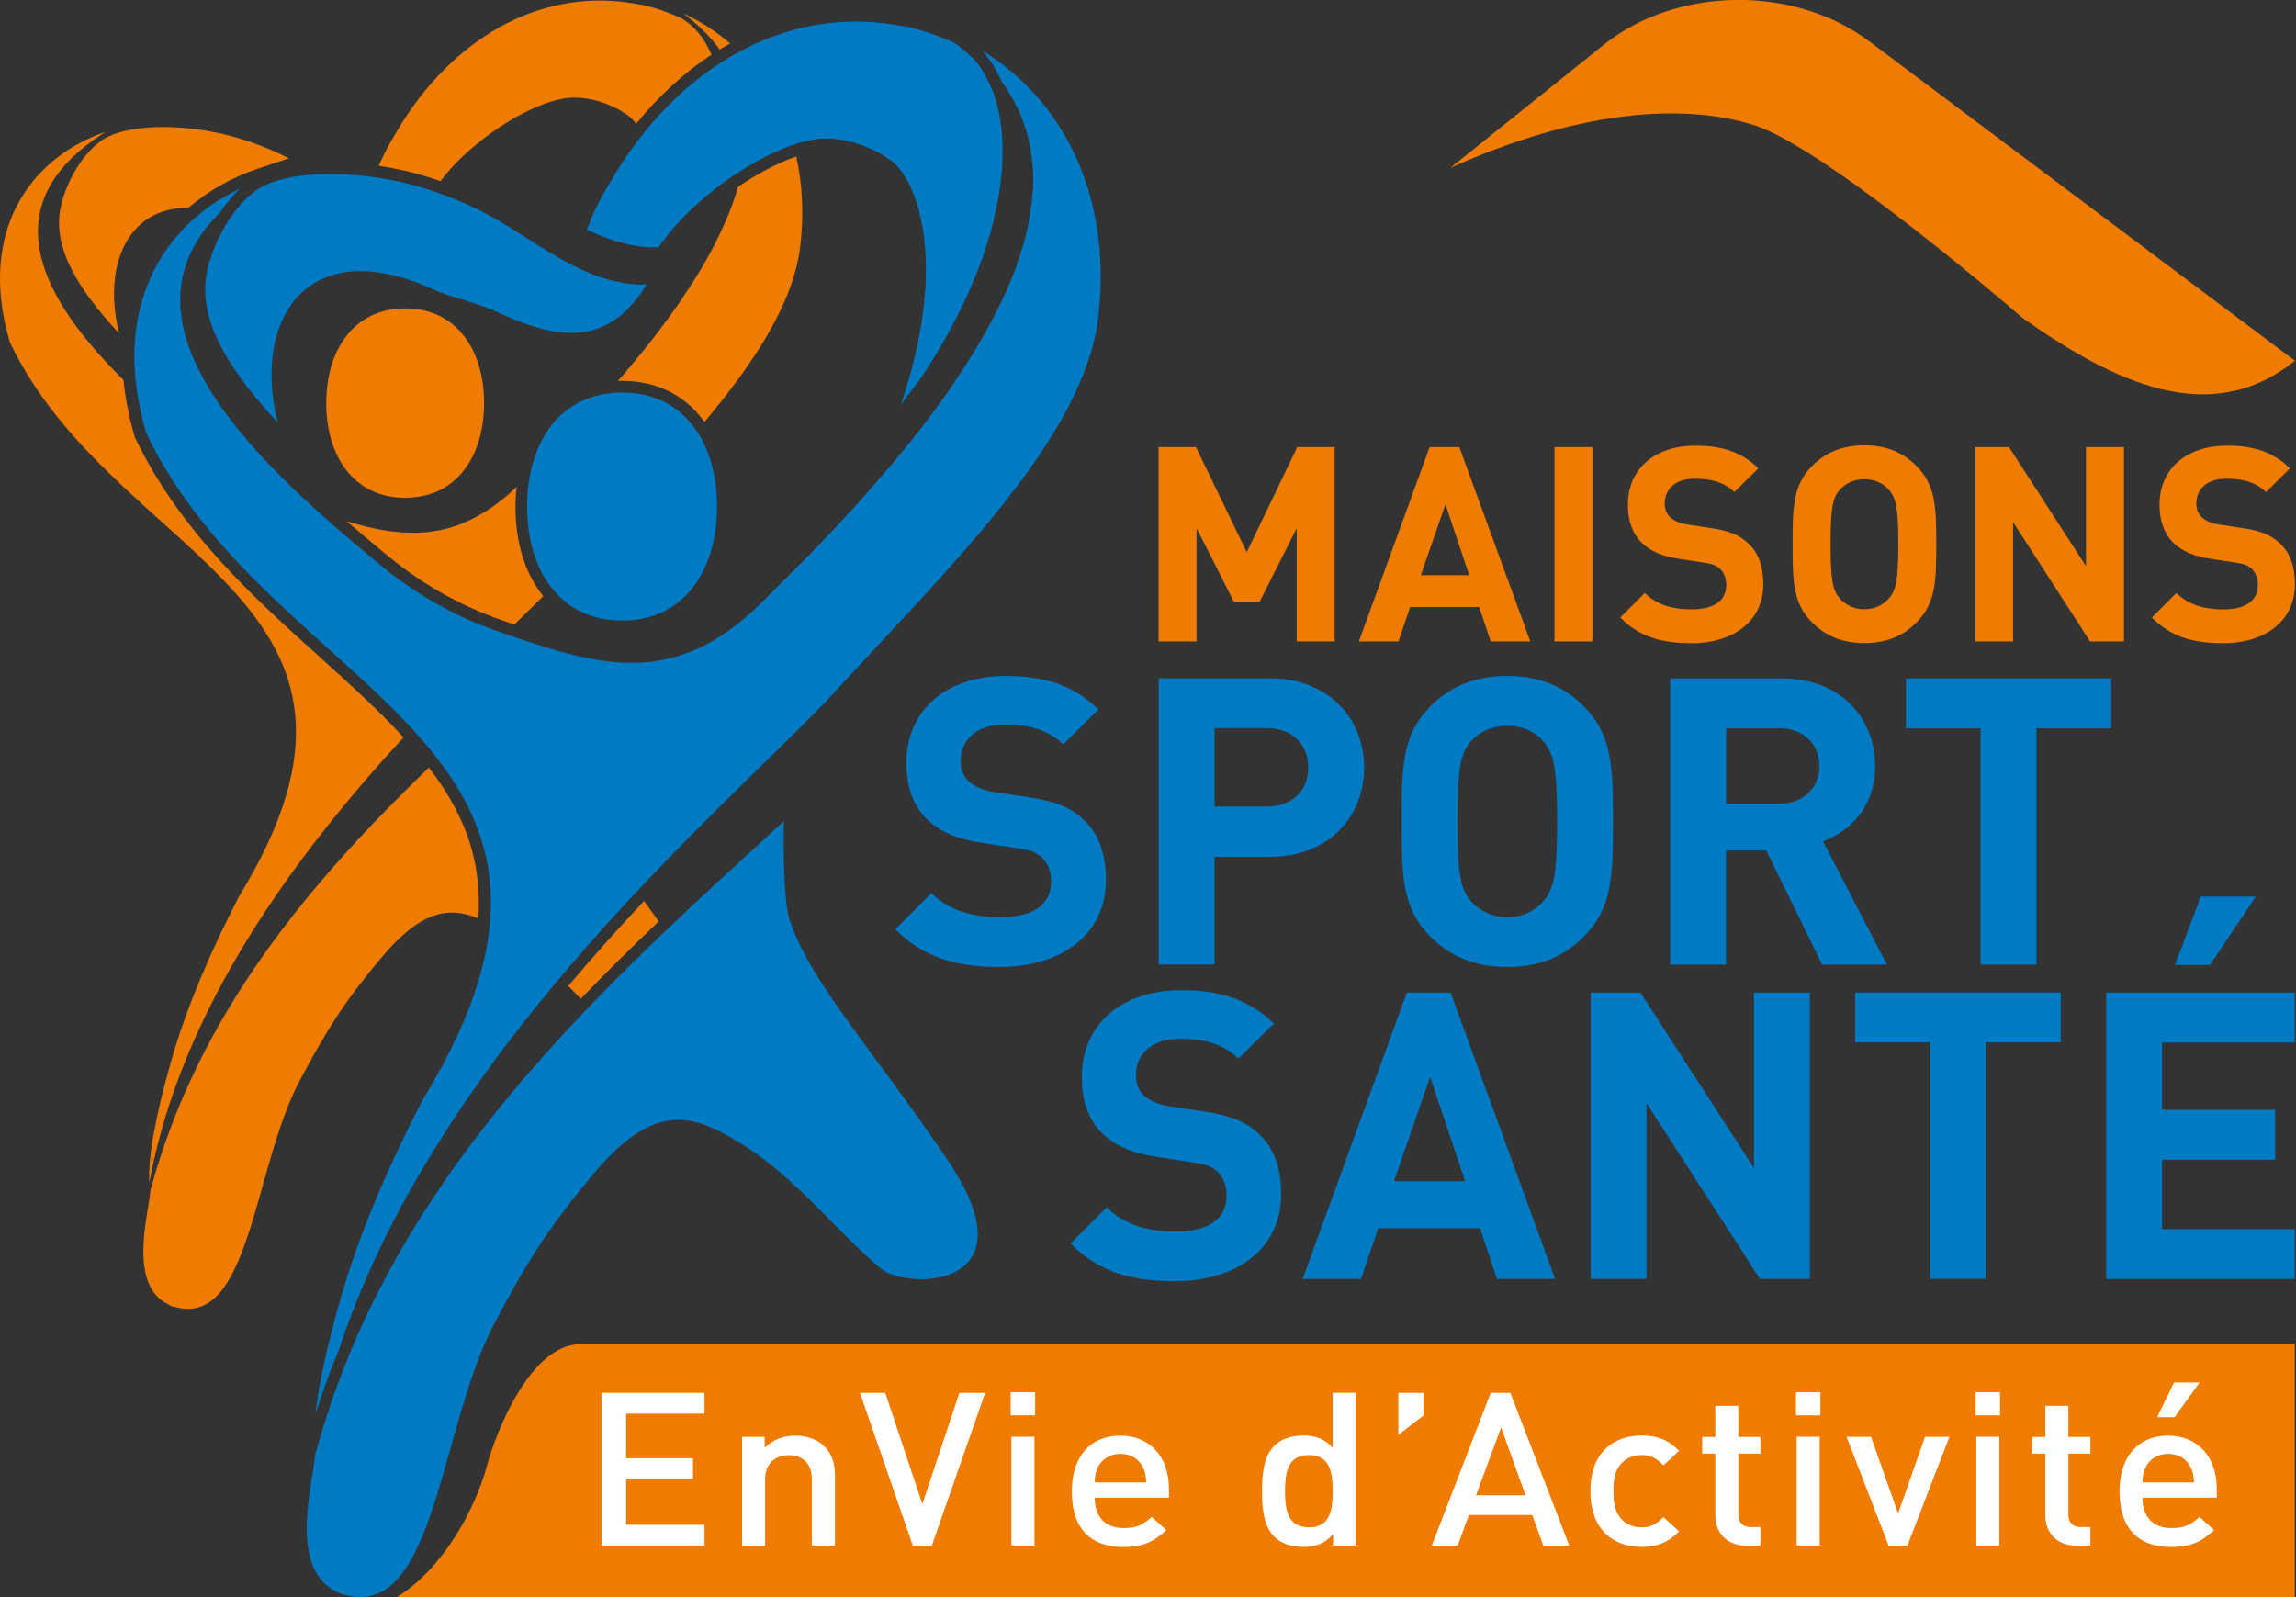 <?xml version="1.0" encoding="utf-8"?>
<svg width="115" height="80" viewBox="0 0 115 80" fill="none" xmlns="http://www.w3.org/2000/svg">
<rect x="0" y="0" width="115" height="80" fill="#333333" stroke="none"/>
<g clip-path="url(#clip0_259_54051)">
<path d="M64.95 32.13V26.454L63.089 30.147H61.803L59.932 26.454V32.13H58.029V22.395H59.901L62.446 27.658L64.976 22.395H66.847V32.13H64.945H64.95Z" fill="#EF7C00"/>
<path d="M74.665 32.13L74.089 30.407H70.631L70.044 32.13H68.061L71.605 22.395H73.094L76.649 32.13H74.665ZM72.396 25.266L71.166 28.81H73.589L72.401 25.266H72.396Z" fill="#EF7C00"/>
<path d="M77.858 32.13V22.395H79.761V32.13H77.858Z" fill="#EF7C00"/>
<path d="M84.707 32.217C83.228 32.217 82.106 31.901 81.152 30.932L82.382 29.703C82.999 30.32 83.83 30.524 84.722 30.524C85.86 30.524 86.462 30.085 86.462 29.305C86.462 28.979 86.365 28.703 86.161 28.499C85.967 28.321 85.778 28.239 85.283 28.173L84.121 27.994C83.259 27.872 82.672 27.612 82.234 27.189C81.769 26.74 81.535 26.092 81.535 25.276C81.535 23.537 82.82 22.323 84.926 22.323C86.268 22.323 87.237 22.649 88.073 23.46L86.87 24.649C86.268 24.062 85.513 23.981 84.87 23.981C83.861 23.981 83.381 24.542 83.381 25.21C83.381 25.47 83.447 25.715 83.656 25.909C83.85 26.087 84.136 26.225 84.544 26.276L85.707 26.454C86.594 26.577 87.145 26.811 87.568 27.219C88.088 27.699 88.318 28.397 88.318 29.269C88.318 31.157 86.757 32.222 84.707 32.222V32.217Z" fill="#EF7C00"/>
<path d="M95.984 31.187C95.326 31.845 94.505 32.212 93.383 32.212C92.261 32.212 91.429 31.845 90.771 31.187C89.802 30.218 89.787 29.122 89.787 27.26C89.787 25.398 89.802 24.307 90.771 23.333C91.429 22.675 92.261 22.308 93.383 22.308C94.505 22.308 95.326 22.675 95.984 23.333C96.953 24.302 96.983 25.398 96.983 27.26C96.983 29.122 96.958 30.213 95.984 31.187ZM94.602 24.526C94.326 24.21 93.903 24.006 93.383 24.006C92.862 24.006 92.439 24.21 92.154 24.526C91.796 24.934 91.689 25.404 91.689 27.26C91.689 29.116 91.796 29.57 92.154 29.983C92.439 30.3 92.862 30.519 93.383 30.519C93.903 30.519 94.326 30.3 94.602 29.983C94.959 29.575 95.081 29.122 95.081 27.26C95.081 25.398 94.959 24.934 94.602 24.526Z" fill="#EF7C00"/>
<path d="M104.685 32.13L100.829 26.153V32.13H98.927V22.395H100.625L104.481 28.357V22.395H106.383V32.13H104.685Z" fill="#EF7C00"/>
<path d="M111.335 32.217C109.856 32.217 108.734 31.901 107.78 30.932L109.009 29.703C109.627 30.32 110.458 30.524 111.35 30.524C112.488 30.524 113.089 30.085 113.089 29.305C113.089 28.979 112.993 28.703 112.789 28.499C112.595 28.321 112.406 28.239 111.911 28.173L110.749 27.994C109.887 27.872 109.3 27.612 108.861 27.189C108.397 26.74 108.163 26.092 108.163 25.276C108.163 23.537 109.448 22.323 111.554 22.323C112.896 22.323 113.865 22.649 114.701 23.46L113.497 24.649C112.896 24.062 112.141 23.981 111.498 23.981C110.488 23.981 110.009 24.542 110.009 25.21C110.009 25.47 110.075 25.715 110.284 25.909C110.478 26.087 110.764 26.225 111.172 26.276L112.335 26.454C113.222 26.577 113.773 26.811 114.196 27.219C114.716 27.699 114.946 28.397 114.946 29.269C114.946 31.157 113.385 32.222 111.335 32.222V32.217Z" fill="#EF7C00"/>
<path d="M50.078 48.436C47.905 48.436 46.253 47.971 44.84 46.543L46.65 44.733C47.558 45.641 48.787 45.942 50.093 45.942C51.766 45.942 52.648 45.299 52.648 44.151C52.648 43.667 52.505 43.264 52.204 42.963C51.924 42.703 51.638 42.581 50.914 42.479L49.2 42.218C47.931 42.04 47.063 41.652 46.421 41.03C45.737 40.367 45.396 39.419 45.396 38.21C45.396 35.655 47.288 33.859 50.389 33.859C52.362 33.859 53.791 34.344 55.02 35.532L53.25 37.287C52.362 36.42 51.256 36.297 50.312 36.297C48.823 36.297 48.119 37.124 48.119 38.108C48.119 38.49 48.221 38.852 48.522 39.133C48.803 39.393 49.226 39.597 49.833 39.679L51.547 39.939C52.857 40.122 53.663 40.464 54.285 41.066C55.05 41.77 55.392 42.8 55.392 44.085C55.392 46.865 53.097 48.436 50.078 48.436Z" fill="#007AC3"/>
<path d="M63.593 42.917H60.834V48.313H58.034V33.977H63.593C66.572 33.977 68.326 36.012 68.326 38.45C68.326 40.887 66.572 42.922 63.593 42.922V42.917ZM63.45 36.471H60.834V40.398H63.45C64.72 40.398 65.526 39.612 65.526 38.444C65.526 37.277 64.72 36.471 63.45 36.471Z" fill="#007AC3"/>
<path d="M79.322 46.926C78.353 47.89 77.149 48.436 75.497 48.436C73.845 48.436 72.615 47.89 71.652 46.926C70.224 45.498 70.203 43.886 70.203 41.148C70.203 38.409 70.224 36.797 71.652 35.369C72.615 34.405 73.845 33.859 75.497 33.859C77.149 33.859 78.358 34.405 79.322 35.369C80.75 36.797 80.791 38.409 80.791 41.148C80.791 43.886 80.75 45.498 79.322 46.926ZM77.287 37.118C76.884 36.654 76.262 36.353 75.497 36.353C74.732 36.353 74.105 36.654 73.686 37.118C73.161 37.72 73.003 38.409 73.003 41.148C73.003 43.886 73.166 44.549 73.686 45.156C74.11 45.62 74.732 45.942 75.497 45.942C76.262 45.942 76.884 45.62 77.287 45.156C77.812 44.549 77.991 43.886 77.991 41.148C77.991 38.409 77.812 37.725 77.287 37.118Z" fill="#007AC3"/>
<path d="M91.266 48.318L88.466 42.601H86.451V48.318H83.651V33.982H89.272C92.194 33.982 93.923 35.976 93.923 38.373C93.923 40.388 92.694 41.637 91.307 42.137L94.51 48.318H91.266ZM89.093 36.476H86.456V40.26H89.093C90.322 40.26 91.128 39.475 91.128 38.368C91.128 37.261 90.322 36.476 89.093 36.476Z" fill="#007AC3"/>
<path d="M102.001 36.476V48.318H99.201V36.476H95.458V33.977H105.75V36.476H102.007H102.001Z" fill="#007AC3"/>
<path d="M58.86 64.18C56.682 64.18 55.035 63.715 53.622 62.287L55.433 60.477C56.34 61.385 57.569 61.686 58.875 61.686C60.548 61.686 61.435 61.043 61.435 59.89C61.435 59.406 61.293 59.003 60.992 58.702C60.711 58.442 60.426 58.319 59.701 58.218L57.988 57.957C56.718 57.774 55.851 57.391 55.208 56.769C54.525 56.106 54.183 55.157 54.183 53.949C54.183 51.394 56.075 49.598 59.176 49.598C61.15 49.598 62.583 50.083 63.807 51.271L62.032 53.026C61.145 52.159 60.038 52.036 59.089 52.036C57.6 52.036 56.896 52.862 56.896 53.847C56.896 54.229 56.998 54.591 57.299 54.872C57.58 55.132 58.003 55.336 58.61 55.418L60.324 55.678C61.634 55.861 62.44 56.203 63.062 56.805C63.827 57.509 64.169 58.539 64.169 59.824C64.169 62.604 61.874 64.174 58.85 64.174L58.86 64.18Z" fill="#007AC3"/>
<path d="M74.976 64.062L74.129 61.522H69.034L68.168 64.062H65.245L70.463 49.721H72.656L77.893 64.062H74.971H74.976ZM71.63 53.949L69.82 59.166H73.385L71.63 53.949Z" fill="#007AC3"/>
<path d="M88.15 64.062L82.469 55.26V64.062H79.669V49.721H82.168L87.85 58.503V49.721H90.649V64.062H88.15Z" fill="#007AC3"/>
<path d="M99.472 52.215V64.057H96.672V52.215H92.924V49.716H103.216V52.215H99.467H99.472Z" fill="#007AC3"/>
<path d="M105.495 64.062V49.721H114.94V52.22H108.295V55.586H113.956V58.085H108.295V61.568H114.94V64.067H105.495V64.062ZM110.692 48.334H108.938L110.228 44.911H112.987L110.692 48.334Z" fill="#007AC3"/>
<path d="M72.641 8.41C78.954 5.574 84.182 5.12 87.839 6.263C91.491 7.405 101.318 15.938 101.318 15.938C105.863 19.136 110.672 21.497 114.946 18.07L93.622 2.066C89.853 -0.76 83.973 -0.683 80.326 2.244L72.646 8.405L72.641 8.41Z" fill="#EF7C00"/>
<path d="M114.945 67.331H29.075C26.566 67.331 24.837 71.733 24.383 73.436C23.837 75.476 22.251 78.541 19.885 79.995H114.94V67.331H114.945Z" fill="#EF7C00"/>
<path d="M30.142 77.424V69.769H35.288V70.81H31.36V73.043H34.711V74.074H31.36V76.374H35.288V77.414H30.142V77.424Z" fill="white"/>
<path d="M40.663 77.424V74.104C40.663 73.253 40.154 72.891 39.511 72.891C38.868 72.891 38.322 73.268 38.322 74.104V77.424H37.17V71.972H38.302V72.523C38.7 72.115 39.251 71.911 39.832 71.911C40.414 71.911 40.908 72.095 41.245 72.406C41.689 72.814 41.821 73.329 41.821 73.941V77.424H40.669H40.663Z" fill="white"/>
<path d="M46.671 77.424H45.722L43.075 69.769H44.34L46.197 75.338L48.053 69.769H49.343L46.671 77.424Z" fill="white"/>
<path d="M50.623 70.896V69.734H51.847V70.896H50.623ZM50.659 77.419V71.967H51.811V77.419H50.659Z" fill="white"/>
<path d="M54.831 75.017C54.831 75.966 55.341 76.542 56.29 76.542C56.932 76.542 57.274 76.369 57.682 75.981L58.416 76.639C57.83 77.2 57.274 77.491 56.264 77.491C54.826 77.491 53.684 76.772 53.684 74.696C53.684 72.921 54.648 71.911 56.116 71.911C57.585 71.911 58.549 72.967 58.549 74.558V75.022H54.826L54.831 75.017ZM57.254 73.513C57.06 73.105 56.667 72.824 56.121 72.824C55.576 72.824 55.173 73.105 54.979 73.513C54.867 73.747 54.841 73.921 54.831 74.252H57.412C57.391 73.921 57.366 73.747 57.254 73.513Z" fill="white"/>
<path d="M66.771 77.424V76.843C66.342 77.338 65.878 77.486 65.256 77.486C64.68 77.486 64.17 77.302 63.853 77.001C63.298 76.466 63.211 75.594 63.211 74.691C63.211 73.788 63.303 72.926 63.853 72.391C64.17 72.09 64.67 71.906 65.246 71.906C65.858 71.906 66.332 72.044 66.75 72.518V69.764H67.903V77.419H66.771V77.424ZM65.562 72.885C64.511 72.885 64.364 73.722 64.364 74.691C64.364 75.66 64.511 76.506 65.562 76.506C66.613 76.506 66.75 75.66 66.75 74.691C66.75 73.722 66.603 72.885 65.562 72.885Z" fill="white"/>
<path d="M70.039 71.876V69.769H71.304V70.896L70.039 71.876Z" fill="white"/>
<path d="M77.302 77.424L76.746 75.889H73.568L73.012 77.424H71.712L74.665 69.769H75.649L78.602 77.424H77.302ZM75.185 71.503L73.93 74.9H76.409L75.185 71.503Z" fill="white"/>
<path d="M82.213 77.486C80.923 77.486 79.658 76.731 79.658 74.691C79.658 72.651 80.928 71.906 82.213 71.906C83.004 71.906 83.56 72.12 84.106 72.671L83.315 73.4C82.953 73.023 82.667 72.885 82.219 72.885C81.77 72.885 81.402 73.059 81.153 73.37C80.903 73.671 80.811 74.058 80.811 74.691C80.811 75.323 80.903 75.721 81.153 76.022C81.402 76.333 81.775 76.506 82.219 76.506C82.662 76.506 82.953 76.369 83.315 75.991L84.106 76.71C83.56 77.256 83.009 77.486 82.213 77.486Z" fill="white"/>
<path d="M87.487 77.424C86.41 77.424 85.916 76.695 85.916 75.91V72.814H85.258V71.978H85.916V70.417H87.068V71.978H88.175V72.814H87.068V75.859C87.068 76.257 87.272 76.491 87.701 76.491H88.175V77.424H87.487Z" fill="white"/>
<path d="M89.955 70.896V69.734H91.179V70.896H89.955ZM89.991 77.419V71.967H91.143V77.419H89.991Z" fill="white"/>
<path d="M95.535 77.424H94.597L92.49 71.972H93.714L95.071 75.808L96.417 71.972H97.641L95.535 77.424Z" fill="white"/>
<path d="M98.952 70.896V69.734H100.176V70.896H98.952ZM98.988 77.419V71.967H100.14V77.419H98.988Z" fill="white"/>
<path d="M104.016 77.424C102.94 77.424 102.445 76.695 102.445 75.91V72.814H101.787V71.978H102.445V70.417H103.598V71.978H104.704V72.814H103.598V75.859C103.598 76.257 103.802 76.491 104.23 76.491H104.704V77.424H104.016Z" fill="white"/>
<path d="M107.311 75.017C107.311 75.966 107.821 76.542 108.769 76.542C109.417 76.542 109.754 76.369 110.162 75.981L110.896 76.639C110.309 77.2 109.754 77.491 108.744 77.491C107.306 77.491 106.163 76.772 106.163 74.696C106.163 72.921 107.127 71.911 108.596 71.911C110.065 71.911 111.029 72.967 111.029 74.558V75.022H107.306L107.311 75.017ZM109.733 73.513C109.539 73.105 109.147 72.824 108.601 72.824C108.055 72.824 107.652 73.105 107.459 73.513C107.346 73.747 107.321 73.921 107.311 74.252H109.891C109.871 73.921 109.845 73.747 109.733 73.513ZM108.917 70.988H108.045L108.892 69.249H110.172L108.917 70.988Z" fill="white"/>
<path d="M28.459 49.384C28.668 49.598 28.882 49.813 29.091 50.027C30.372 48.696 31.677 47.405 32.993 46.156C32.743 45.799 32.498 45.457 32.259 45.126C31.004 46.467 29.724 47.89 28.459 49.389V49.384Z" fill="#EF7C00"/>
<path d="M23.364 41.739C22.93 40.571 22.277 39.485 21.482 38.444C15.54 44.192 9.905 50.787 7.528 59.656C7.497 60.594 6.34 64.363 8.436 65.342C8.543 65.409 8.66 65.46 8.793 65.475C12.516 66.49 12.704 58.534 14.979 54.194C16.356 51.567 17.392 49.981 19.161 47.9C21.048 45.676 22.43 45.37 23.955 46.003C24.062 44.498 23.863 43.086 23.369 41.739H23.364Z" fill="#EF7C00"/>
<path d="M22.058 9.073C23.746 6.844 26.97 4.891 28.744 4.891C28.989 4.891 29.224 4.911 29.448 4.947C30.162 5.07 30.835 5.35 31.437 5.773C31.58 5.875 31.723 6.013 31.866 6.197C32.998 4.799 34.268 3.641 35.635 2.739C35.283 1.897 34.752 1.26 34.069 0.882C32.906 0.388 32.355 0.255 31.448 0.128C26.98 -0.505 22.66 1.897 19.891 6.549C19.325 7.497 19.1 7.992 18.973 8.308C19.493 8.385 20.008 8.487 20.508 8.609C21.028 8.736 21.548 8.895 22.063 9.073H22.058Z" fill="#EF7C00"/>
<path d="M14.469 7.931C13.449 7.41 12.393 7.013 11.327 6.753C9.221 6.232 6.763 6.207 5.437 6.834C4.111 7.461 3.009 9.603 2.958 11.001C2.897 12.623 3.83 14.403 5.967 16.698C5.406 14.459 5.773 12.403 6.982 11.287C7.619 10.695 8.456 10.404 9.435 10.409C10.43 9.558 11.608 8.884 12.924 8.446L14.469 7.931Z" fill="#EF7C00"/>
<path d="M24.246 20.191C24.246 17.58 22.905 15.448 20.293 15.448C17.682 15.448 16.341 17.58 16.341 20.191C16.341 22.802 17.682 24.934 20.293 24.934C22.905 24.934 24.246 22.802 24.246 20.191Z" fill="#EF7C00"/>
<path d="M16.024 32.916C12.73 29.953 9.002 26.592 6.783 21.956L6.763 21.915L6.747 21.869C6.462 20.9 6.273 19.951 6.186 19.034C2.264 15.142 -0.673 10.333 5.304 6.599C1.683 7.808 -1.193 11.445 0.495 17.146C5.748 28.147 21.135 29.943 11.975 44.896C10.695 47.37 9.379 50.297 8.553 53.214C7.854 55.693 7.4 57.881 7.482 59.217C9.109 50.425 14.857 42.759 20.212 36.935C18.962 35.573 17.514 34.262 16.019 32.916H16.024Z" fill="#EF7C00"/>
<path d="M36.904 9.573C36.889 9.614 36.879 9.66 36.863 9.7C36.838 9.787 36.807 9.874 36.777 9.96C36.761 10.006 36.746 10.052 36.731 10.098C36.7 10.185 36.67 10.272 36.639 10.353C36.624 10.399 36.603 10.445 36.588 10.486C36.552 10.578 36.517 10.669 36.476 10.761C36.461 10.797 36.445 10.833 36.43 10.873C36.323 11.133 36.206 11.389 36.083 11.649C36.063 11.689 36.047 11.725 36.027 11.766C35.981 11.858 35.94 11.95 35.894 12.041C35.874 12.087 35.849 12.133 35.823 12.179C35.782 12.266 35.736 12.347 35.69 12.434C35.665 12.48 35.639 12.526 35.614 12.577C35.568 12.664 35.522 12.75 35.476 12.832C35.451 12.878 35.43 12.919 35.405 12.964C35.349 13.061 35.292 13.158 35.236 13.255C35.216 13.286 35.201 13.316 35.185 13.347C35.109 13.475 35.032 13.602 34.956 13.729C34.941 13.755 34.925 13.78 34.905 13.811C34.844 13.913 34.782 14.01 34.716 14.112C34.686 14.158 34.66 14.204 34.63 14.245C34.578 14.326 34.522 14.408 34.471 14.489C34.441 14.54 34.405 14.586 34.374 14.637C34.324 14.714 34.267 14.795 34.216 14.872C34.186 14.923 34.15 14.969 34.12 15.02C34.063 15.101 34.007 15.183 33.951 15.265C33.921 15.31 33.89 15.351 33.859 15.397C33.783 15.504 33.712 15.611 33.635 15.713C33.62 15.734 33.609 15.749 33.594 15.77C33.508 15.892 33.416 16.014 33.324 16.137C33.293 16.177 33.263 16.218 33.232 16.259C33.171 16.341 33.11 16.422 33.048 16.504C33.013 16.555 32.977 16.601 32.936 16.652C32.88 16.723 32.824 16.8 32.768 16.871C32.727 16.922 32.686 16.973 32.651 17.024C32.595 17.096 32.538 17.167 32.482 17.238C32.442 17.289 32.401 17.34 32.36 17.391C32.299 17.468 32.238 17.539 32.181 17.616C32.146 17.662 32.11 17.702 32.074 17.748C31.983 17.866 31.886 17.978 31.789 18.095C31.763 18.126 31.738 18.156 31.712 18.182C31.641 18.269 31.57 18.355 31.493 18.442C31.452 18.488 31.411 18.534 31.376 18.585C31.32 18.651 31.258 18.723 31.202 18.789C31.156 18.84 31.116 18.891 31.07 18.942C31.029 18.988 30.988 19.034 30.947 19.079C31.014 19.079 31.08 19.079 31.151 19.079C32.824 19.079 34.216 19.737 35.175 20.987C35.211 21.033 35.247 21.089 35.282 21.14C37.776 18.161 39.76 15.163 40.087 12.296C40.27 10.68 40.184 9.19 39.883 7.839C38.99 8.145 37.965 8.68 36.96 9.364C36.94 9.435 36.919 9.507 36.899 9.578L36.904 9.573Z" fill="#EF7C00"/>
<path d="M25.123 31.065L25.154 31.075C25.358 31.146 25.562 31.213 25.761 31.284C26.276 30.779 26.761 30.305 27.215 29.861C27.189 29.83 27.163 29.8 27.138 29.769C26.271 28.647 25.817 27.127 25.817 25.373C25.817 25.036 25.837 24.71 25.873 24.394C22.946 27.158 20.36 27 17.366 26.113C18.024 26.679 18.636 27.189 19.156 27.617C20.931 29.142 22.997 30.33 25.134 31.065H25.123Z" fill="#EF7C00"/>
<path d="M34.222 0.668C34.349 0.765 34.472 0.862 34.589 0.959C34.625 0.989 34.665 1.02 34.701 1.056C34.778 1.122 34.859 1.188 34.936 1.26C34.977 1.295 35.017 1.336 35.058 1.372C35.124 1.438 35.191 1.499 35.257 1.566C35.298 1.607 35.334 1.642 35.374 1.683C35.441 1.749 35.502 1.816 35.563 1.887C35.599 1.923 35.629 1.964 35.665 1.999C35.731 2.076 35.798 2.157 35.859 2.234C35.879 2.259 35.905 2.29 35.925 2.315C35.971 2.372 36.007 2.428 36.047 2.484C36.221 2.377 36.394 2.275 36.573 2.178C35.859 1.566 35.068 1.056 34.227 0.673L34.222 0.668Z" fill="#EF7C00"/>
<path d="M32.217 14.255C30.034 14.255 28.071 13.005 26.316 11.883C25.72 11.501 25.153 11.144 24.603 10.843C23.231 10.098 21.808 9.537 20.364 9.185C19.125 8.879 17.789 8.716 16.555 8.716C15.749 8.716 14.989 8.787 14.336 8.93C13.938 9.017 13.576 9.134 13.27 9.282C13.173 9.328 13.076 9.384 12.979 9.44C12.974 9.44 12.964 9.45 12.959 9.45C12.398 9.802 11.883 10.368 11.46 11.021C10.776 12.067 10.322 13.332 10.281 14.301C10.21 16.254 11.332 18.401 13.908 21.16C13.235 18.462 13.673 15.989 15.127 14.642C15.892 13.939 16.886 13.582 18.054 13.582C19.151 13.582 20.395 13.893 21.747 14.515C22.144 14.698 22.598 14.836 23.078 14.979C23.634 15.147 24.21 15.321 24.807 15.591C26.082 16.172 27.377 16.677 28.616 16.677C29.983 16.677 31.279 16.06 32.39 14.25C32.334 14.25 32.278 14.25 32.222 14.25L32.217 14.255Z" fill="#007AC3"/>
<path d="M49.644 4.386C49.425 3.851 49.139 3.381 48.803 2.989C48.777 2.963 48.757 2.943 48.731 2.917C48.675 2.861 48.634 2.825 48.588 2.785C48.502 2.703 48.41 2.627 48.318 2.545L48.185 2.433C48.104 2.366 48.017 2.3 47.93 2.229C47.869 2.188 47.808 2.152 47.747 2.117C47.39 1.964 47.079 1.841 46.798 1.739C45.977 1.438 45.401 1.321 44.585 1.204C44.014 1.122 43.447 1.081 42.886 1.081C38.123 1.081 33.65 3.927 30.672 8.935C29.815 10.374 29.601 10.945 29.463 11.322C29.438 11.389 29.417 11.45 29.392 11.506C30.218 11.893 31.498 12.388 32.691 12.388C32.793 12.388 32.89 12.388 32.992 12.378C34.925 9.532 39.097 6.941 41.341 6.941C41.637 6.941 41.917 6.962 42.188 7.013C43.05 7.161 43.855 7.497 44.585 8.007C45.992 9.002 47.517 13.219 45.125 20.253L46.074 19.008C50.134 12.97 50.94 7.512 49.654 4.381L49.644 4.386Z" fill="#007AC3"/>
<path d="M47.401 58.003C46.386 56.519 45.437 55.203 44.565 54.02C42.076 50.623 40.26 48.283 39.541 46.049C39.24 45.11 39.235 42.096 39.266 41.127C31.208 48.512 22.201 56.529 17.534 67.745C17.06 68.887 16.632 70.065 16.254 71.274C16.086 71.804 15.928 72.34 15.78 72.885C15.77 73.186 15.663 73.737 15.561 74.395C15.479 74.915 15.403 75.512 15.372 76.114C15.306 77.593 15.556 79.118 16.871 79.735C17.004 79.816 17.142 79.873 17.305 79.893C17.57 79.964 17.82 80 18.055 80C21.824 80 22.175 71.228 24.751 66.311C26.409 63.149 27.658 61.237 29.785 58.733C31.391 56.835 32.697 56.096 33.972 56.096C34.696 56.096 35.405 56.336 36.165 56.733C39.633 58.575 41.316 61.16 44.101 63.532C44.473 63.853 45.284 64.078 46.136 64.078C48.242 64.078 50.614 62.706 47.401 58.008V58.003Z" fill="#007AC3"/>
<path d="M31.157 31.085C34.304 31.085 35.915 28.52 35.915 25.373C35.915 22.226 34.304 19.661 31.157 19.661C28.01 19.661 26.398 22.226 26.398 25.373C26.398 28.52 28.015 31.085 31.157 31.085Z" fill="#007AC3"/>
<path d="M51.72 9.655C51.72 9.7 51.715 9.746 51.71 9.792C51.7 9.894 51.694 10.001 51.679 10.108C51.674 10.159 51.669 10.216 51.659 10.272C51.648 10.374 51.633 10.47 51.618 10.572C51.608 10.629 51.603 10.68 51.592 10.736C51.577 10.838 51.557 10.945 51.536 11.052C51.526 11.098 51.521 11.149 51.511 11.195C51.485 11.327 51.455 11.455 51.424 11.587C51.419 11.608 51.414 11.633 51.409 11.654C51.373 11.807 51.332 11.965 51.291 12.123C51.281 12.159 51.271 12.189 51.261 12.225C51.225 12.347 51.19 12.465 51.154 12.587C51.139 12.638 51.123 12.689 51.103 12.74C51.067 12.842 51.036 12.949 51.001 13.051C50.98 13.107 50.965 13.163 50.945 13.214C50.909 13.316 50.868 13.418 50.833 13.525C50.812 13.582 50.792 13.633 50.771 13.689C50.73 13.801 50.685 13.913 50.639 14.02C50.618 14.066 50.603 14.107 50.583 14.153C50.455 14.464 50.312 14.775 50.164 15.086C50.144 15.132 50.118 15.178 50.098 15.224C50.047 15.331 49.991 15.443 49.935 15.55C49.909 15.606 49.879 15.657 49.853 15.713C49.802 15.815 49.746 15.917 49.695 16.019C49.664 16.076 49.634 16.132 49.603 16.188C49.547 16.29 49.491 16.392 49.435 16.499C49.404 16.55 49.379 16.606 49.348 16.657C49.282 16.774 49.216 16.892 49.149 17.009C49.129 17.044 49.109 17.085 49.083 17.121C48.991 17.274 48.9 17.432 48.808 17.585C48.787 17.616 48.767 17.651 48.746 17.682C48.67 17.804 48.599 17.927 48.522 18.044C48.486 18.1 48.451 18.151 48.42 18.207C48.359 18.304 48.293 18.406 48.226 18.503C48.185 18.564 48.15 18.62 48.109 18.682C48.048 18.779 47.981 18.87 47.92 18.967C47.88 19.029 47.839 19.085 47.803 19.146C47.737 19.243 47.665 19.345 47.599 19.442C47.563 19.493 47.528 19.549 47.492 19.6C47.4 19.727 47.313 19.855 47.222 19.982C47.206 20.003 47.191 20.028 47.176 20.049C47.069 20.196 46.962 20.344 46.854 20.492C46.819 20.543 46.783 20.589 46.747 20.64C46.671 20.737 46.599 20.839 46.523 20.936C46.477 20.992 46.436 21.053 46.39 21.109C46.324 21.196 46.253 21.288 46.186 21.375C46.14 21.436 46.089 21.497 46.044 21.558C45.977 21.645 45.911 21.726 45.845 21.813C45.799 21.874 45.748 21.936 45.702 21.997C45.63 22.088 45.559 22.175 45.483 22.267C45.442 22.318 45.396 22.374 45.355 22.425C45.243 22.563 45.126 22.701 45.013 22.838C44.983 22.874 44.952 22.91 44.922 22.945C44.835 23.052 44.748 23.154 44.661 23.256C44.615 23.312 44.565 23.369 44.519 23.425C44.447 23.506 44.381 23.588 44.309 23.669C44.258 23.731 44.202 23.792 44.151 23.853C44.085 23.93 44.019 24.006 43.958 24.078C43.901 24.139 43.85 24.205 43.794 24.266C43.728 24.343 43.662 24.419 43.595 24.496C43.544 24.552 43.493 24.613 43.442 24.669C43.366 24.756 43.289 24.837 43.218 24.924C43.172 24.975 43.131 25.021 43.085 25.072C42.973 25.2 42.861 25.322 42.749 25.444C42.698 25.5 42.647 25.557 42.596 25.613C42.529 25.684 42.463 25.761 42.392 25.832C42.336 25.893 42.28 25.954 42.224 26.016C42.162 26.082 42.101 26.148 42.04 26.209C41.984 26.271 41.923 26.332 41.867 26.398C41.805 26.459 41.749 26.526 41.688 26.587C41.632 26.648 41.576 26.704 41.52 26.765C41.504 26.781 41.489 26.801 41.474 26.816C40.265 28.086 39.112 29.229 38.133 30.198C35.869 32.426 33.788 33.202 31.641 33.202C29.494 33.202 27.382 32.462 24.944 31.626C22.675 30.851 20.538 29.586 18.773 28.071C13.362 23.578 5.238 16.376 11.016 10.644C11.317 10.195 11.659 9.787 12.026 9.445C8.206 11.23 5.462 15.428 7.329 21.706C13.658 34.951 32.187 37.113 21.15 55.122C19.61 58.1 18.024 61.63 17.029 65.144C16.417 67.301 15.968 69.275 15.8 70.81C16.152 69.723 16.54 68.657 16.968 67.627C22.099 52.062 36.93 39.995 41.948 34.512C47.466 28.484 54.321 21.92 55.014 15.856C55.728 9.614 53.097 4.901 49.175 2.519C49.578 2.963 49.914 3.488 50.175 4.101C50.205 4.146 50.241 4.187 50.272 4.233C50.292 4.259 50.307 4.289 50.328 4.315C50.399 4.417 50.465 4.524 50.532 4.626C50.562 4.672 50.588 4.718 50.613 4.764C50.664 4.85 50.715 4.942 50.766 5.029C50.792 5.08 50.822 5.131 50.848 5.182C50.894 5.268 50.934 5.355 50.975 5.442C51.001 5.493 51.021 5.544 51.047 5.595C51.087 5.687 51.128 5.784 51.164 5.875C51.179 5.921 51.2 5.962 51.215 6.008C51.261 6.135 51.307 6.258 51.348 6.385C51.348 6.401 51.358 6.411 51.363 6.426C51.409 6.569 51.45 6.712 51.485 6.855C51.495 6.895 51.506 6.931 51.511 6.972C51.536 7.074 51.562 7.181 51.582 7.283C51.592 7.334 51.603 7.385 51.613 7.436C51.628 7.533 51.648 7.625 51.659 7.722C51.669 7.773 51.674 7.829 51.679 7.88C51.689 7.977 51.7 8.073 51.71 8.17C51.71 8.221 51.72 8.272 51.725 8.323C51.735 8.43 51.74 8.543 51.745 8.65C51.745 8.685 51.745 8.726 51.751 8.762C51.751 8.91 51.756 9.063 51.751 9.211C51.751 9.211 51.751 9.236 51.751 9.246C51.751 9.384 51.74 9.522 51.735 9.655H51.72Z" fill="#007AC3"/>
</g>
<defs>
<clipPath id="clip0_259_54051">
<rect width="114.946" height="80" fill="white"/>
</clipPath>
</defs>
</svg>
